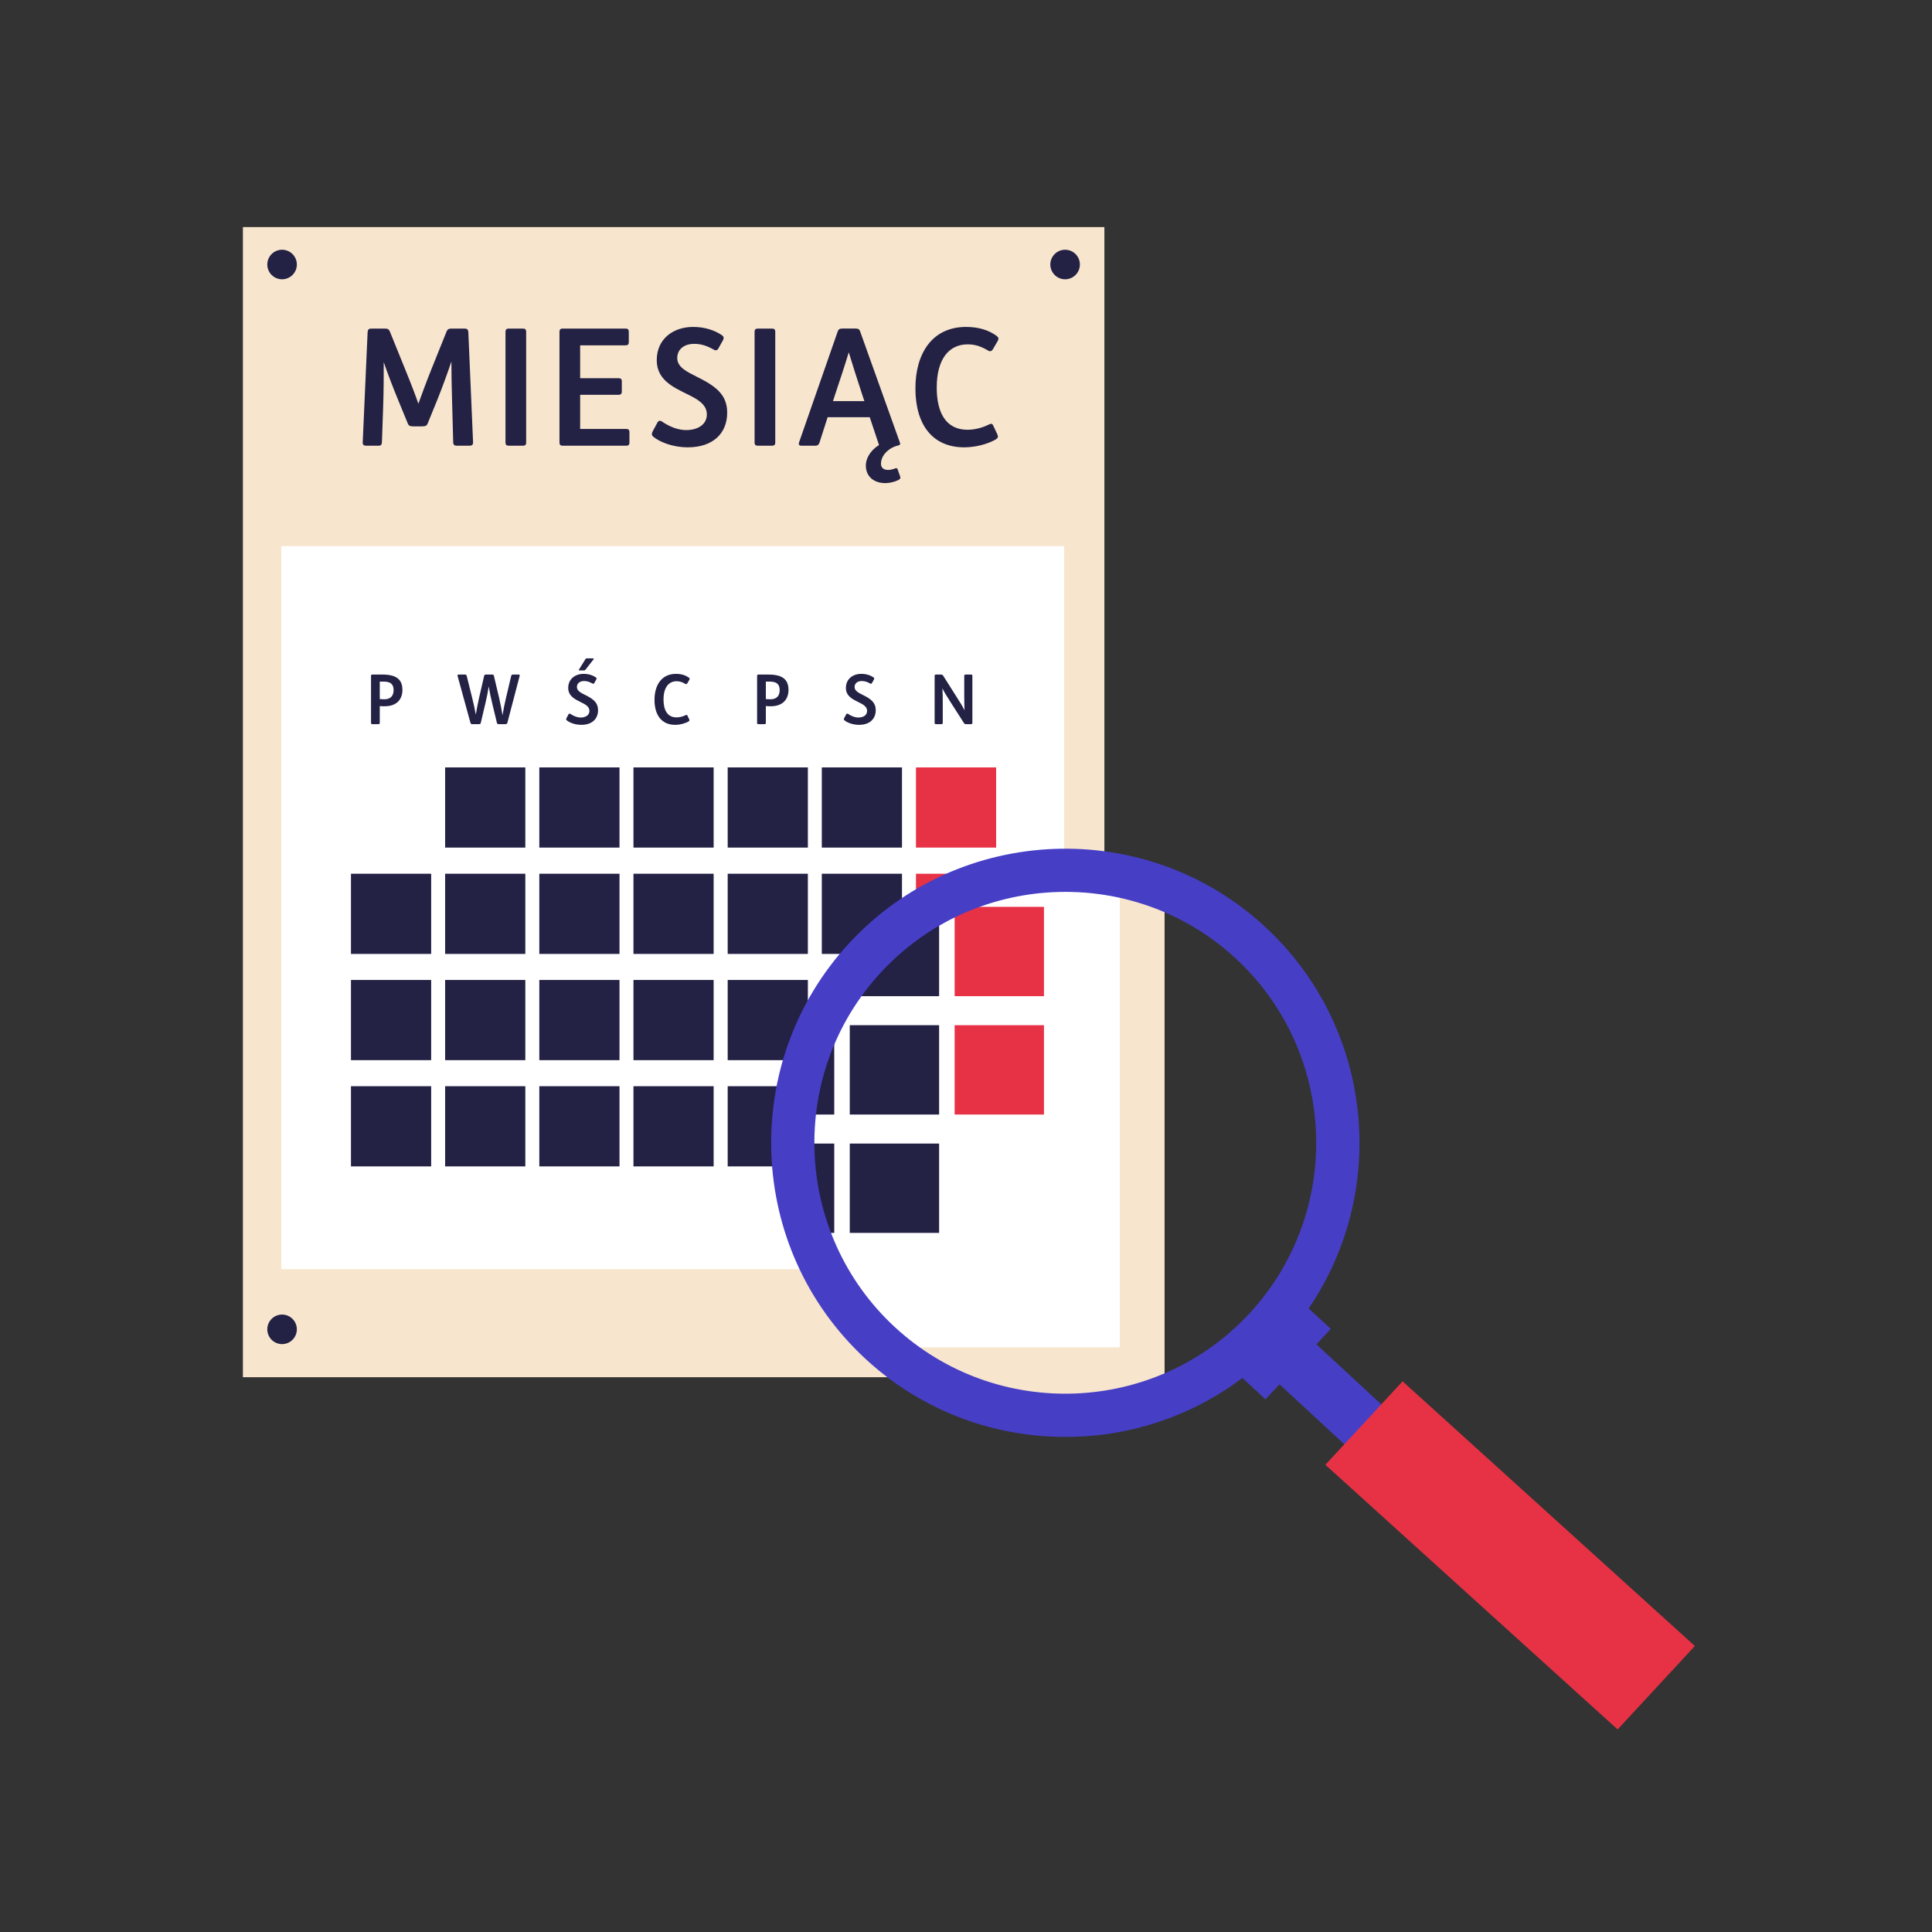 <svg width="160" height="160" viewBox="0 0 160 160" fill="none" xmlns="http://www.w3.org/2000/svg">
<rect x="0" y="0" width="160" height="160" fill="#333333" stroke="none"/>
<g clip-path="url(#clip0_7516_7780)">
<path d="M91.46 18.806H20.117V114.055H91.46V18.806Z" fill="#F7E5CD"/>
<path d="M88.132 45.227H23.293V105.105H88.132V45.227Z" fill="white"/>
<path d="M23.36 23.129C24.035 23.129 24.583 22.581 24.583 21.906C24.583 21.23 24.035 20.683 23.36 20.683C22.684 20.683 22.137 21.23 22.137 21.906C22.137 22.581 22.684 23.129 23.36 23.129Z" fill="#232144"/>
<path d="M88.208 23.129C88.883 23.129 89.431 22.581 89.431 21.906C89.431 21.23 88.883 20.683 88.208 20.683C87.532 20.683 86.984 21.23 86.984 21.906C86.984 22.581 87.532 23.129 88.208 23.129Z" fill="#232144"/>
<path d="M23.36 111.313C24.035 111.313 24.583 110.765 24.583 110.089C24.583 109.414 24.035 108.866 23.36 108.866C22.684 108.866 22.137 109.414 22.137 110.089C22.137 110.765 22.684 111.313 23.36 111.313Z" fill="#232144"/>
<path d="M88.208 111.313C88.883 111.313 89.431 110.765 89.431 110.089C89.431 109.414 88.883 108.866 88.208 108.866C87.532 108.866 86.984 109.414 86.984 110.089C86.984 110.765 87.532 111.313 88.208 111.313Z" fill="#232144"/>
<path d="M43.504 63.554H36.863V70.194H43.504V63.554Z" fill="#232144"/>
<path d="M51.304 63.554H44.664V70.194H51.304V63.554Z" fill="#232144"/>
<path d="M59.101 63.554H52.461V70.194H59.101V63.554Z" fill="#232144"/>
<path d="M66.904 63.554H60.264V70.194H66.904V63.554Z" fill="#232144"/>
<path d="M74.699 63.554H68.059V70.194H74.699V63.554Z" fill="#232144"/>
<path d="M82.496 63.554H75.856V70.194H82.496V63.554Z" fill="#E73245"/>
<path d="M35.707 72.359H29.066V79H35.707V72.359Z" fill="#232144"/>
<path d="M43.504 72.359H36.863V79H43.504V72.359Z" fill="#232144"/>
<path d="M51.304 72.359H44.664V79H51.304V72.359Z" fill="#232144"/>
<path d="M59.101 72.359H52.461V79H59.101V72.359Z" fill="#232144"/>
<path d="M66.904 72.359H60.264V79H66.904V72.359Z" fill="#232144"/>
<path d="M74.699 72.359H68.059V79H74.699V72.359Z" fill="#232144"/>
<path d="M82.496 72.359H75.856V79H82.496V72.359Z" fill="#E73245"/>
<path d="M35.707 81.157H29.066V87.798H35.707V81.157Z" fill="#232144"/>
<path d="M43.504 81.157H36.863V87.798H43.504V81.157Z" fill="#232144"/>
<path d="M51.304 81.157H44.664V87.798H51.304V81.157Z" fill="#232144"/>
<path d="M59.101 81.157H52.461V87.798H59.101V81.157Z" fill="#232144"/>
<path d="M66.904 81.157H60.264V87.798H66.904V81.157Z" fill="#232144"/>
<path d="M74.699 81.157H68.059V87.798H74.699V81.157Z" fill="#232144"/>
<path d="M82.496 81.157H75.856V87.798H82.496V81.157Z" fill="#E73245"/>
<path d="M35.707 89.955H29.066V96.596H35.707V89.955Z" fill="#232144"/>
<path d="M43.504 89.955H36.863V96.596H43.504V89.955Z" fill="#232144"/>
<path d="M51.304 89.955H44.664V96.596H51.304V89.955Z" fill="#232144"/>
<path d="M59.101 89.955H52.461V96.596H59.101V89.955Z" fill="#232144"/>
<path d="M66.904 89.955H60.264V96.596H66.904V89.955Z" fill="#232144"/>
<path d="M74.699 89.955H68.059V96.596H74.699V89.955Z" fill="#232144"/>
<path d="M30.84 59.971C30.761 59.971 30.727 59.937 30.727 59.863V55.973C30.727 55.898 30.761 55.864 30.84 55.864H31.656C32.295 55.864 32.751 55.978 33.025 56.258C33.225 56.458 33.327 56.748 33.327 57.136C33.327 57.918 32.848 58.488 31.867 58.488C31.719 58.488 31.582 58.488 31.451 58.471V59.863C31.451 59.937 31.417 59.971 31.337 59.971L30.84 59.971ZM31.451 56.446V57.895C31.565 57.906 31.702 57.912 31.827 57.912C32.358 57.912 32.597 57.615 32.597 57.142C32.597 56.885 32.517 56.714 32.392 56.611C32.238 56.48 32.01 56.446 31.742 56.446H31.451Z" fill="#232144"/>
<path d="M41.343 57.826C41.446 58.266 41.549 58.825 41.617 59.235C41.68 58.819 41.788 58.288 41.897 57.832L42.336 55.973C42.359 55.887 42.393 55.864 42.49 55.864H42.946C43.032 55.864 43.055 55.904 43.032 55.99L42.022 59.846C41.994 59.943 41.953 59.971 41.851 59.971H41.309C41.212 59.971 41.172 59.943 41.149 59.851L40.745 58.174C40.636 57.735 40.539 57.25 40.476 56.845C40.414 57.256 40.322 57.718 40.22 58.151L39.82 59.851C39.798 59.948 39.752 59.971 39.661 59.971H39.13C39.028 59.971 38.982 59.943 38.959 59.851L37.898 55.99C37.875 55.904 37.904 55.864 37.984 55.864H38.497C38.583 55.864 38.628 55.887 38.651 55.973L39.113 57.832C39.222 58.277 39.33 58.762 39.404 59.184C39.467 58.808 39.564 58.277 39.666 57.832L40.094 55.978C40.117 55.881 40.151 55.864 40.254 55.864H40.745C40.847 55.864 40.881 55.881 40.904 55.978L41.343 57.826Z" fill="#232144"/>
<path d="M48.085 59.423C48.495 59.423 48.815 59.229 48.815 58.875C48.815 58.499 48.45 58.322 48.091 58.145C47.606 57.906 47.058 57.643 47.058 56.97C47.058 56.223 47.64 55.807 48.33 55.807C48.758 55.807 49.089 55.926 49.345 56.097C49.408 56.143 49.419 56.195 49.379 56.275L49.22 56.56C49.186 56.628 49.123 56.645 49.054 56.599C48.815 56.468 48.621 56.4 48.37 56.4C47.988 56.4 47.777 56.617 47.777 56.896C47.777 57.221 48.119 57.381 48.484 57.564C49.151 57.895 49.528 58.197 49.528 58.813C49.528 59.526 49.043 60.028 48.142 60.028C47.657 60.028 47.189 59.862 46.938 59.657C46.881 59.611 46.876 59.548 46.91 59.48L47.081 59.161C47.121 59.087 47.184 59.081 47.246 59.126C47.509 59.309 47.817 59.423 48.085 59.423ZM47.982 55.522C47.942 55.522 47.919 55.499 47.948 55.448L48.484 54.586C48.513 54.541 48.535 54.523 48.598 54.523H49.106C49.168 54.523 49.191 54.558 49.151 54.609L48.484 55.465C48.45 55.504 48.421 55.522 48.358 55.522H47.982Z" fill="#232144"/>
<path d="M54.203 57.963C54.203 56.736 54.791 55.807 55.977 55.807C56.416 55.807 56.77 55.915 57.049 56.12C57.118 56.172 57.129 56.217 57.095 56.286L56.924 56.582C56.884 56.651 56.827 56.68 56.758 56.639C56.513 56.491 56.302 56.417 56.034 56.417C55.384 56.417 54.95 56.925 54.95 57.934C54.95 58.784 55.253 59.411 56.028 59.411C56.279 59.411 56.548 59.343 56.776 59.229C56.856 59.189 56.901 59.195 56.93 59.264L57.078 59.577C57.112 59.651 57.095 59.702 57.032 59.742C56.747 59.913 56.308 60.028 55.914 60.028C54.791 60.028 54.203 59.218 54.203 57.963Z" fill="#232144"/>
<path d="M62.813 59.971C62.733 59.971 62.699 59.937 62.699 59.863V55.973C62.699 55.898 62.733 55.864 62.813 55.864H63.629C64.268 55.864 64.724 55.978 64.998 56.258C65.197 56.458 65.3 56.748 65.3 57.136C65.3 57.918 64.821 58.488 63.84 58.488C63.692 58.488 63.555 58.488 63.424 58.471V59.863C63.424 59.937 63.389 59.971 63.31 59.971L62.813 59.971ZM63.424 56.446V57.895C63.538 57.906 63.675 57.912 63.8 57.912C64.331 57.912 64.57 57.615 64.57 57.142C64.57 56.885 64.49 56.714 64.365 56.611C64.211 56.48 63.983 56.446 63.715 56.446H63.424Z" fill="#232144"/>
<path d="M71.081 59.423C71.492 59.423 71.811 59.229 71.811 58.875C71.811 58.499 71.446 58.322 71.087 58.145C70.602 57.906 70.054 57.643 70.054 56.97C70.054 56.223 70.636 55.807 71.327 55.807C71.754 55.807 72.085 55.926 72.342 56.097C72.405 56.143 72.416 56.195 72.376 56.275L72.216 56.56C72.182 56.628 72.119 56.645 72.051 56.599C71.811 56.468 71.618 56.4 71.366 56.4C70.984 56.4 70.773 56.617 70.773 56.896C70.773 57.221 71.115 57.381 71.48 57.564C72.148 57.895 72.524 58.197 72.524 58.813C72.524 59.526 72.04 60.028 71.138 60.028C70.654 60.028 70.186 59.862 69.935 59.657C69.878 59.611 69.872 59.548 69.906 59.48L70.077 59.161C70.117 59.087 70.18 59.081 70.243 59.126C70.505 59.309 70.813 59.423 71.081 59.423Z" fill="#232144"/>
<path d="M78.703 58.117C78.355 57.57 78.178 57.279 78.047 57.011C78.07 57.33 78.075 57.901 78.075 58.3V59.863C78.075 59.937 78.041 59.971 77.962 59.971H77.517C77.436 59.971 77.402 59.937 77.402 59.863V55.973C77.402 55.898 77.436 55.864 77.517 55.864H77.91C78.024 55.864 78.064 55.893 78.115 55.967L79.222 57.718C79.564 58.26 79.724 58.505 79.878 58.825C79.861 58.499 79.855 57.946 79.855 57.541V55.973C79.855 55.898 79.889 55.864 79.969 55.864H80.414C80.494 55.864 80.528 55.898 80.528 55.973V59.863C80.528 59.937 80.494 59.971 80.414 59.971H80.021C79.906 59.971 79.866 59.943 79.821 59.868L78.703 58.117Z" fill="#232144"/>
<path d="M34.244 35.309C33.934 35.309 33.84 35.255 33.759 35.039L32.924 33.005C32.533 32.062 32.048 30.782 31.779 29.987C31.779 30.916 31.779 32.52 31.724 33.894L31.63 36.616C31.617 36.831 31.55 36.912 31.348 36.912H30.351C30.108 36.912 30.027 36.831 30.04 36.602L30.445 27.508C30.458 27.292 30.539 27.211 30.768 27.211H31.859C32.116 27.211 32.21 27.265 32.29 27.467L33.53 30.526C34.042 31.779 34.406 32.735 34.648 33.436C34.905 32.722 35.322 31.59 35.727 30.58L36.979 27.467C37.06 27.265 37.181 27.211 37.397 27.211H38.461C38.69 27.211 38.771 27.292 38.785 27.508L39.176 36.602C39.189 36.831 39.095 36.912 38.866 36.912H37.842C37.613 36.912 37.532 36.818 37.532 36.616L37.437 33.099C37.397 31.738 37.384 30.835 37.384 29.933C37.114 30.755 36.669 31.967 36.265 32.991L35.43 35.039C35.349 35.255 35.255 35.309 34.945 35.309H34.244Z" fill="#232144"/>
<path d="M42.133 36.912C41.944 36.912 41.863 36.831 41.863 36.656V27.467C41.863 27.292 41.944 27.211 42.133 27.211H43.305C43.494 27.211 43.574 27.292 43.574 27.467V36.656C43.574 36.831 43.494 36.912 43.305 36.912H42.133Z" fill="#232144"/>
<path d="M46.603 36.912C46.415 36.912 46.334 36.831 46.334 36.656V27.467C46.334 27.292 46.415 27.211 46.603 27.211H51.804C51.993 27.211 52.074 27.292 52.074 27.467V28.343C52.074 28.518 51.993 28.599 51.804 28.599H48.045V31.321H51.225C51.414 31.321 51.495 31.401 51.495 31.563V32.439C51.495 32.614 51.414 32.695 51.225 32.695H48.045V35.524H51.858C52.047 35.524 52.127 35.605 52.127 35.78V36.656C52.127 36.831 52.047 36.912 51.858 36.912L46.603 36.912Z" fill="#232144"/>
<path d="M56.814 35.618C57.784 35.618 58.538 35.16 58.538 34.325C58.538 33.436 57.676 33.018 56.828 32.6C55.682 32.034 54.389 31.415 54.389 29.825C54.389 28.06 55.763 27.076 57.393 27.076C58.404 27.076 59.185 27.359 59.791 27.763C59.94 27.871 59.967 27.992 59.872 28.181L59.495 28.855C59.414 29.016 59.266 29.057 59.104 28.949C58.538 28.639 58.08 28.477 57.488 28.477C56.585 28.477 56.086 28.989 56.086 29.649C56.086 30.418 56.895 30.794 57.757 31.226C59.333 32.007 60.222 32.721 60.222 34.176C60.222 35.861 59.078 37.046 56.949 37.046C55.803 37.046 54.699 36.656 54.106 36.17C53.971 36.063 53.957 35.914 54.038 35.753L54.443 34.998C54.537 34.823 54.685 34.81 54.833 34.917C55.453 35.349 56.181 35.618 56.814 35.618Z" fill="#232144"/>
<path d="M62.762 36.912C62.573 36.912 62.492 36.831 62.492 36.656V27.467C62.492 27.292 62.573 27.211 62.762 27.211H63.934C64.123 27.211 64.203 27.292 64.203 27.467V36.656C64.203 36.831 64.123 36.912 63.934 36.912H62.762Z" fill="#232144"/>
<path d="M72.797 36.857L72.029 34.553H68.54L67.866 36.655C67.798 36.844 67.704 36.911 67.502 36.911H66.37C66.182 36.911 66.114 36.817 66.182 36.615L69.375 27.453C69.442 27.277 69.523 27.21 69.752 27.21H70.857C71.086 27.21 71.18 27.277 71.234 27.453L74.522 36.642C74.562 36.763 74.562 36.844 74.414 36.884C73.659 37.046 72.959 37.666 72.959 38.407C72.959 38.77 73.215 38.919 73.565 38.919C73.727 38.919 73.956 38.865 74.117 38.797C74.266 38.744 74.306 38.77 74.347 38.892L74.535 39.431C74.589 39.606 74.576 39.647 74.4 39.754C74.104 39.902 73.673 40.01 73.322 40.01C72.339 40.01 71.706 39.431 71.706 38.555C71.706 37.881 72.177 37.234 72.797 36.857ZM68.984 33.219H71.585L71.436 32.775C70.965 31.36 70.574 30.094 70.291 29.177C70.022 30.08 69.564 31.468 69.132 32.761L68.984 33.219Z" fill="#232144"/>
<path d="M75.811 32.169C75.811 29.272 77.198 27.076 80.001 27.076C81.038 27.076 81.874 27.332 82.534 27.817C82.696 27.939 82.723 28.046 82.642 28.207L82.237 28.908C82.144 29.07 82.009 29.137 81.847 29.043C81.268 28.693 80.769 28.518 80.135 28.518C78.6 28.518 77.576 29.717 77.576 32.102C77.576 34.109 78.29 35.591 80.122 35.591C80.715 35.591 81.349 35.43 81.888 35.16C82.076 35.066 82.184 35.079 82.251 35.241L82.602 35.982C82.683 36.157 82.642 36.278 82.494 36.373C81.82 36.777 80.782 37.046 79.853 37.046C77.198 37.046 75.811 35.133 75.811 32.169Z" fill="#232144"/>
<path d="M119.833 121.344L109.022 111.332L110.21 110.053L107.555 107.599L102.152 113.436L104.802 115.89L105.964 114.644L116.775 124.649L119.833 121.344Z" fill="#463EC5"/>
<path d="M116.157 114.397L140.36 136.315L133.964 143.224L109.762 121.307L116.157 114.397Z" fill="#E73245"/>
<mask id="mask0_7516_7780" style="mask-type:luminance" maskUnits="userSpaceOnUse" x="65" y="72" width="46" height="46">
<path d="M88.225 117.221C100.698 117.221 110.808 107.111 110.808 94.638C110.808 82.166 100.698 72.056 88.225 72.056C75.753 72.056 65.643 82.166 65.643 94.638C65.643 107.111 75.753 117.221 88.225 117.221Z" fill="white"/>
</mask>
<g mask="url(#mask0_7516_7780)">
<path d="M96.446 13.205H16.961V121.556H96.446V13.205Z" fill="#F7E5CD"/>
<path d="M92.74 44.872H20.5V111.584H92.74V44.872Z" fill="white"/>
<path d="M92.824 118.5C93.576 118.5 94.187 117.89 94.187 117.137C94.187 116.385 93.576 115.774 92.824 115.774C92.071 115.774 91.461 116.385 91.461 117.137C91.461 117.89 92.071 118.5 92.824 118.5Z" fill="#232144"/>
<path d="M69.088 65.29H61.69V72.688H69.088V65.29Z" fill="#232144"/>
<path d="M77.773 65.29H70.375V72.688H77.773V65.29Z" fill="#232144"/>
<path d="M86.457 65.29H79.059V72.688H86.457V65.29Z" fill="#E73245"/>
<path d="M69.088 75.101H61.69V82.499H69.088V75.101Z" fill="#232144"/>
<path d="M77.773 75.101H70.375V82.499H77.773V75.101Z" fill="#232144"/>
<path d="M86.457 75.101H79.059V82.499H86.457V75.101Z" fill="#E73245"/>
<path d="M69.088 84.902H61.69V92.301H69.088V84.902Z" fill="#232144"/>
<path d="M77.773 84.902H70.375V92.301H77.773V84.902Z" fill="#232144"/>
<path d="M86.457 84.902H79.059V92.301H86.457V84.902Z" fill="#E73245"/>
<path d="M69.088 94.705H61.69V102.103H69.088V94.705Z" fill="#232144"/>
<path d="M77.773 94.705H70.375V102.103H77.773V94.705Z" fill="#232144"/>
</g>
<path d="M90.732 118.871C83.999 119.565 77.012 117.475 71.668 112.527C61.805 103.398 61.208 87.944 70.344 78.088C79.473 68.225 94.926 67.634 104.783 76.763C114.646 85.892 115.243 101.346 106.114 111.202C101.932 115.721 96.426 118.293 90.738 118.877L90.732 118.871ZM86.083 73.971C81.233 74.471 76.532 76.666 72.967 80.516C65.182 88.931 65.688 102.105 74.097 109.897C82.512 117.682 95.693 117.176 103.478 108.767C111.263 100.352 110.757 87.178 102.348 79.386C97.79 75.166 91.829 73.38 86.083 73.971Z" fill="#463EC5"/>
</g>
<defs>
<clipPath id="clip0_7516_7780">
<rect width="160" height="160" fill="white"/>
</clipPath>
</defs>
</svg>
